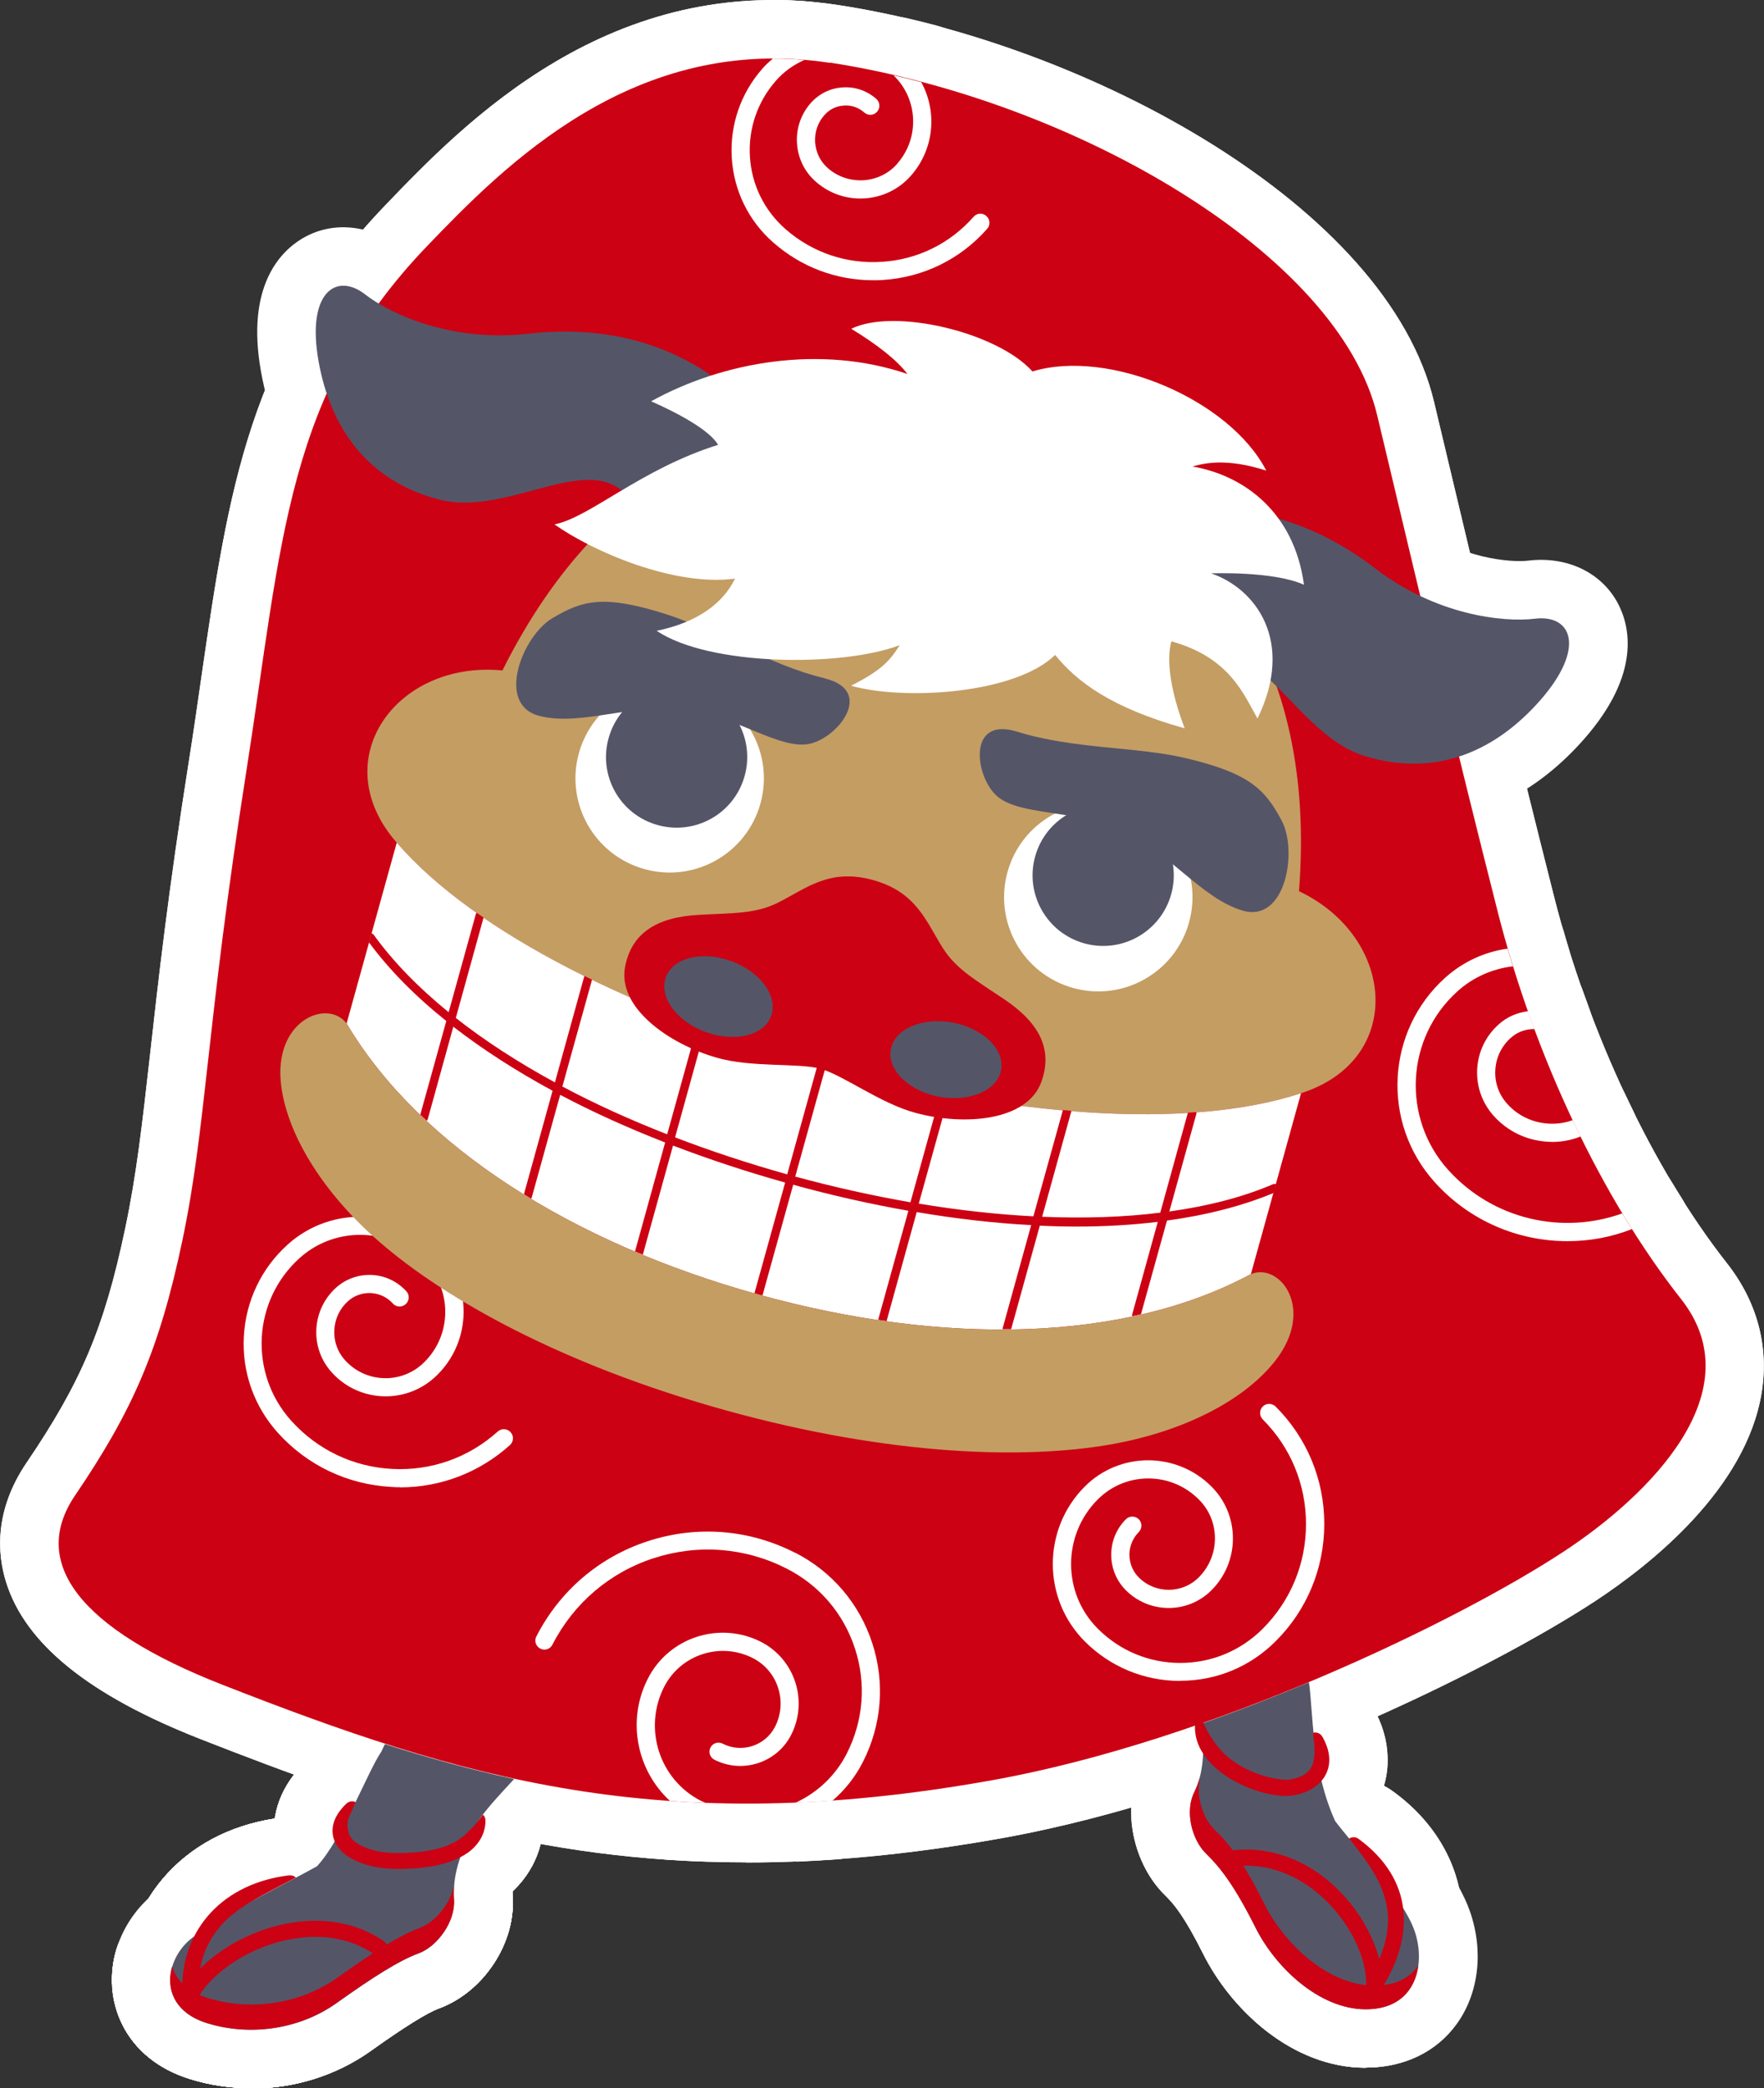 <?xml version="1.0" encoding="UTF-8"?>
<svg id="_レイヤー_2" data-name="レイヤー_2" xmlns="http://www.w3.org/2000/svg" viewBox="0 0 120.67 142.84">
  <rect x="0" y="0" width="120.67" height="142.84" fill="#333333" stroke="none"/>
  <defs>
    <style>
      .cls-1 {
        fill: #cc0113;
      }

      .cls-2 {
        fill: #555568;
      }

      .cls-3 {
        fill: #c49d63;
      }

      .cls-4 {
        fill: #fff;
      }
    </style>
  </defs>
  <g id="object">
    <g>
      <g>
        <g>
          <path class="cls-4" d="M93.42,141.44h-.06c-4.97-.03-9.14-3.95-11.07-7.82-1.25-2.5-1.97-3.37-2.56-3.95-2.32-2.23-3.01-6.16-1.57-8.97.1-.24.24-1.09.08-2.26-.26-1.89.84-3.7,2.64-4.33,2.32-.81,4.71-1.74,7.12-2.74,1.13-.48,2.42-.4,3.5.2,1.07.6,1.81,1.66,2,2.87.09.59.14,1.24.2,1.99.13,1.73.3,4.05,1.12,6.07.31.38.67.82,1.06,1.29,1.8,2.15,3.85,4.6,4.67,6.94.95,2.71.62,5.59-.88,7.69-1.39,1.94-3.6,3.01-6.23,3.01ZM85.43,124.06c1.46,1.44,2.63,3.2,4.03,6,.79,1.6,2.34,3.02,3.53,3.33,0,0,0,0,0,0-.34-.97-2.23-3.23-3.25-4.44-.62-.74-1.19-1.42-1.6-1.97-.17-.23-.32-.48-.44-.75-.76-1.68-1.21-3.38-1.49-4.94-.14,1.03-.4,1.97-.77,2.79ZM85.28,124.36s0,0,0,0c0,0,0,0,0,0ZM85.28,123.91s0,0,0,0c0,0,0,0,0,0ZM81.73,122.53h0,0Z"/>
          <path class="cls-4" d="M17.2,142.84c-1.4,0-2.81-.2-4.17-.62-2.86-.87-4.78-2.89-5.27-5.53-.49-2.68.66-5.54,2.93-7.29,1.87-1.44,4.73-2.95,7.02-4.15.5-.26.96-.5,1.37-.72.67-.96,1.54-2.77,2.09-3.92.53-1.09.95-1.99,1.39-2.7l.15-.32c.85-1.82,2.93-2.73,4.84-2.11,2.99.96,5.76,1.71,8.47,2.29,1.4.3,2.54,1.34,2.97,2.71.43,1.37.09,2.87-.88,3.92l-.19.2c-.8.86-1.63,1.75-1.95,2.29-.99,1.67-.93,2.5-.92,2.77.21,3.2-2,6.58-5.03,7.7-.82.3-2.39,1.28-4.66,2.9-2.38,1.7-5.26,2.58-8.17,2.58ZM16.9,134.83c1.37.06,2.74-.32,3.82-1.08,2.91-2.08,4.77-3.2,6.31-3.8,0-.01.02-.02.02-.03-.08-1.91.36-3.83,1.34-5.82,0,0-.02,0-.02,0-1.05,2.19-2.24,4.67-3.77,6.3-.28.3-.6.55-.96.75-.59.33-1.36.74-2.22,1.19-1.39.73-3.16,1.66-4.53,2.5ZM26.07,119.84h0,0Z"/>
        </g>
        <g>
          <g>
            <path class="cls-4" d="M51.03,127.39c-14.33,0-25.28-3.71-37.28-8.42-7.66-3-12.03-6.53-13.34-10.77-.59-1.9-.82-4.86,1.41-8.15,3.74-5.51,5.32-9.25,6.74-16,.78-3.69,1.17-7.16,1.71-11.96.55-4.95,1.24-11.1,2.65-20.02.33-2.07.61-4.04.88-5.92,1.82-12.52,3.25-22.41,12.53-32.08C31.72,8.45,41.78-2.04,57.37.35h0c17.1,2.63,37.54,13.76,40.73,27.15l1.04,4.37c3.14,13.18,4.57,19.2,7.17,29.47,2.35,9.28,6.77,18.64,11.81,25.05,2.08,2.64,2.9,5.7,2.39,8.87-1.07,6.59-7.58,11.75-11.36,14.24-7.24,4.76-24.66,13.37-40.58,16.23-6.46,1.16-12.24,1.67-17.55,1.67ZM53,8.01c-9.79,0-16.66,7.16-20.92,11.61-7.5,7.82-8.65,15.72-10.38,27.69-.28,1.91-.57,3.91-.9,6.01-1.38,8.74-2.05,14.8-2.6,19.66-.54,4.83-.97,8.65-1.83,12.72-1.63,7.74-3.63,12.49-7.95,18.84-.54.79-.43,1.12-.38,1.28.14.44,1.19,2.78,8.62,5.69,15.77,6.18,28.62,10.25,50.51,6.32,13.96-2.51,30.39-10.31,37.6-15.04,4.37-2.87,7.45-6.34,7.86-8.83.1-.64.11-1.51-.78-2.63-5.79-7.35-10.63-17.57-13.29-28.03-2.62-10.33-4.05-16.36-7.2-29.58l-1.04-4.37c-2.09-8.76-18.05-18.62-34.16-21.1h0c-1.08-.17-2.13-.24-3.15-.24Z"/>
            <path class="cls-4" d="M51.03,127.39c-14.33,0-25.28-3.71-37.28-8.42-7.66-3-12.03-6.53-13.34-10.77-.59-1.9-.82-4.86,1.41-8.15,3.74-5.51,5.32-9.25,6.74-16,.78-3.69,1.17-7.16,1.71-11.96.55-4.95,1.24-11.1,2.65-20.02.33-2.07.61-4.04.88-5.92,1.82-12.52,3.25-22.41,12.53-32.08C31.72,8.45,41.78-2.04,57.37.35h0c17.1,2.63,37.54,13.76,40.73,27.15l1.04,4.37c3.14,13.18,4.57,19.2,7.17,29.47,2.35,9.28,6.77,18.64,11.81,25.05,2.08,2.64,2.9,5.7,2.39,8.87-1.07,6.59-7.58,11.75-11.36,14.24-7.24,4.76-24.66,13.37-40.58,16.23-6.46,1.16-12.24,1.67-17.55,1.67ZM53,8.01c-9.79,0-16.66,7.16-20.92,11.61-7.5,7.82-8.65,15.72-10.38,27.69-.28,1.91-.57,3.91-.9,6.01-1.38,8.74-2.05,14.8-2.6,19.66-.54,4.83-.97,8.65-1.83,12.72-1.63,7.74-3.63,12.49-7.95,18.84-.54.79-.43,1.12-.38,1.28.14.44,1.19,2.78,8.62,5.69,15.77,6.18,28.62,10.25,50.51,6.32,13.96-2.51,30.39-10.31,37.6-15.04,4.37-2.87,7.45-6.34,7.86-8.83.1-.64.11-1.51-.78-2.63-5.79-7.35-10.63-17.57-13.29-28.03-2.62-10.33-4.05-16.36-7.2-29.58l-1.04-4.37c-2.09-8.76-18.05-18.62-34.16-21.1h0c-1.08-.17-2.13-.24-3.15-.24Z"/>
          </g>
          <g>
            <g>
              <path class="cls-4" d="M93.42,141.44h-.06c-4.97-.03-9.14-3.95-11.07-7.82-1.25-2.5-1.97-3.37-2.56-3.95-2.07-1.99-3.21-5.87-1.57-8.98.03-.09.07-.19.09-.27.59-2.11,2.76-3.36,4.88-2.8,2.08.55,3.35,2.65,2.88,4.74,0,.01,0,.03,0,.04,1.46,1.44,2.64,3.2,4.04,6.01.89,1.79,2.74,3.38,3.95,3.39,1.1-1.25,2.88-1.7,4.46-1.08,1.72.67,2.75,2.43,2.51,4.26-.52,3.86-3.55,6.45-7.56,6.45Z"/>
              <path class="cls-4" d="M93.42,141.44h-.06c-4.97-.03-9.14-3.95-11.07-7.82-1.25-2.5-1.97-3.37-2.56-3.95-2.07-1.99-3.21-5.87-1.57-8.98.03-.09.07-.19.09-.27.59-2.11,2.76-3.36,4.88-2.8,2.08.55,3.35,2.65,2.88,4.74,0,.01,0,.03,0,.04,1.46,1.44,2.64,3.2,4.04,6.01.89,1.79,2.74,3.38,3.95,3.39,1.1-1.25,2.88-1.7,4.46-1.08,1.72.67,2.75,2.43,2.51,4.26-.52,3.86-3.55,6.45-7.56,6.45Z"/>
            </g>
            <g>
              <path class="cls-4" d="M93.99,140.37c-.45,0-.91-.07-1.35-.21-.38-.12-.76-.29-1.11-.52-1.34-.85-2.14-2.39-2.08-4,0-.19-.13-.77-.53-1.47-.47-.81-1.13-1.52-1.84-1.97s-1.41-.64-2.13-.57c-2.46.24-4.71-1.59-4.96-4.08-.23-2.53,1.61-4.75,4.1-4.98,1.75-.17,3.48.04,5.13.62.18-.21.39-.41.62-.59,1.6-1.23,3.85-1.25,5.47-.05,2.7,1.96,4.37,4.7,4.68,7.7.27,2.62-.47,5.39-2.15,8.02-.85,1.33-2.32,2.1-3.84,2.1ZM84.21,123.67s-.03,0-.04,0c.01,0,.03,0,.04,0Z"/>
              <path class="cls-4" d="M93.99,140.37c-.45,0-.91-.07-1.35-.21-.38-.12-.76-.29-1.11-.52-1.34-.85-2.14-2.39-2.08-4,0-.19-.13-.77-.53-1.47-.47-.81-1.13-1.52-1.84-1.97s-1.41-.64-2.13-.57c-2.46.24-4.71-1.59-4.96-4.08-.23-2.53,1.61-4.75,4.1-4.98,1.75-.17,3.48.04,5.13.62.18-.21.39-.41.62-.59,1.6-1.23,3.85-1.25,5.47-.05,2.7,1.96,4.37,4.7,4.68,7.7.27,2.62-.47,5.39-2.15,8.02-.85,1.33-2.32,2.1-3.84,2.1ZM84.21,123.67s-.03,0-.04,0c.01,0,.03,0,.04,0Z"/>
            </g>
            <g>
              <path class="cls-4" d="M87.91,126.85c-.26,0-.52-.01-.79-.04-1.82-.2-3.68-.86-5.27-1.87-1.21-.78-2.18-1.7-2.88-2.76-.98-1.47-1.4-3.23-1.17-4.93.23-1.72,1.38-3.14,3.02-3.7,1.03-.36,2.17-.28,3.14.22.97.5,1.7,1.38,2.01,2.43.03.1.1.28.27.53.48-.95,1.34-1.71,2.43-2.03,2.03-.61,4.19.25,5.24,2.08.63,1.08.97,2.21,1.01,3.35.06,1.26-.28,2.51-.97,3.59-.76,1.18-1.9,2.09-3.29,2.62-.88.33-1.81.5-2.75.5ZM85.65,117.77h0s0,0,0,0ZM88.05,117.75h0,0Z"/>
              <path class="cls-4" d="M87.91,126.85c-.26,0-.52-.01-.79-.04-1.82-.2-3.68-.86-5.27-1.87-1.21-.78-2.18-1.7-2.88-2.76-.98-1.47-1.4-3.23-1.17-4.93.23-1.72,1.38-3.14,3.02-3.7,1.03-.36,2.17-.28,3.14.22.97.5,1.7,1.38,2.01,2.43.03.1.1.28.27.53.48-.95,1.34-1.71,2.43-2.03,2.03-.61,4.19.25,5.24,2.08.63,1.08.97,2.21,1.01,3.35.06,1.26-.28,2.51-.97,3.59-.76,1.18-1.9,2.09-3.29,2.62-.88.33-1.81.5-2.75.5ZM85.65,117.77h0s0,0,0,0ZM88.05,117.75h0,0Z"/>
            </g>
          </g>
          <path class="cls-4" d="M80.73,118.98c-3.53,0-6.85-1.37-9.34-3.87-4.48-4.48-4.48-11.77,0-16.26,2.92-2.92,7.18-3.68,10.8-2.28.02-1.16.47-2.31,1.35-3.19,1.8-1.8,4.73-1.8,6.53,0,2.9,2.9,4.5,6.76,4.5,10.86s-1.6,7.96-4.5,10.86c-2.5,2.5-5.81,3.87-9.34,3.87Z"/>
          <path class="cls-4" d="M27.38,105.73c-.27,0-.54,0-.81-.02-4.06-.21-7.8-2-10.53-5.02-2.34-2.6-3.54-5.96-3.35-9.46.18-3.5,1.72-6.72,4.32-9.06,2.26-2.04,5.19-3.08,8.24-2.92,3.05.16,5.85,1.49,7.89,3.76,2.72,3.03,3.27,7.27,1.74,10.77,1.18.1,2.25.64,3.04,1.52,1.7,1.89,1.54,4.82-.35,6.52-2.81,2.53-6.42,3.92-10.19,3.92Z"/>
          <g>
            <g>
              <g>
                <path class="cls-4" d="M17.2,142.84c-1.4,0-2.81-.2-4.17-.62-4.64-1.42-6.06-5.53-5.07-8.86.51-1.69,2.07-2.85,3.83-2.85h.03c1.58.01,2.98.95,3.62,2.35,1.81.54,3.84.22,5.32-.83,2.92-2.08,4.78-3.21,6.33-3.81.03-.04.06-.08.07-.11.41-2.04,2.33-3.39,4.39-3.14,2.07.25,3.59,2.08,3.51,4.17,0,.16-.01.39,0,.54.26,3.15-1.94,6.56-5.03,7.7-.82.3-2.39,1.28-4.66,2.9-2.38,1.7-5.26,2.58-8.17,2.58ZM27.29,128.14s0,0,0,0c0,0,0,0,0,0Z"/>
                <path class="cls-4" d="M17.2,142.84c-1.4,0-2.81-.2-4.17-.62-4.64-1.42-6.06-5.53-5.07-8.86.51-1.69,2.07-2.85,3.83-2.85h.03c1.58.01,2.98.95,3.62,2.35,1.81.54,3.84.22,5.32-.83,2.92-2.08,4.78-3.21,6.33-3.81.03-.04.06-.08.07-.11.41-2.04,2.33-3.39,4.39-3.14,2.07.25,3.59,2.08,3.51,4.17,0,.16-.01.39,0,.54.26,3.15-1.94,6.56-5.03,7.7-.82.3-2.39,1.28-4.66,2.9-2.38,1.7-5.26,2.58-8.17,2.58ZM27.29,128.14s0,0,0,0c0,0,0,0,0,0Z"/>
              </g>
              <g>
                <path class="cls-4" d="M13.04,141.02c-.3,0-.61-.03-.92-.09-2.04-.42-3.52-2.15-3.64-4.21-.18-3.05.76-5.97,2.65-8.2,1.86-2.2,4.5-3.63,7.64-4.12.18-.03.36-.05.53-.07,1.39-.16,2.74.3,3.73,1.26.58.57.96,1.29,1.12,2.06,1.58.32,3.05.95,4.38,1.87,2.06,1.43,2.58,4.27,1.15,6.33-.7,1-1.74,1.67-2.93,1.89-1.2.22-2.41-.05-3.41-.74-.65-.45-1.51-.6-2.56-.43-.87.14-1.81.5-2.59,1-.71.45-1.05.87-1.11.98-.67,1.3-1.92,2.21-3.36,2.43-.22.04-.45.06-.68.06ZM27.89,130.39s.01.01.02.02c0,0-.01-.01-.02-.02Z"/>
                <path class="cls-4" d="M13.04,141.02c-.3,0-.61-.03-.92-.09-2.04-.42-3.52-2.15-3.64-4.21-.18-3.05.76-5.97,2.65-8.2,1.86-2.2,4.5-3.63,7.64-4.12.18-.03.36-.05.53-.07,1.39-.16,2.74.3,3.73,1.26.58.57.96,1.29,1.12,2.06,1.58.32,3.05.95,4.38,1.87,2.06,1.43,2.58,4.27,1.15,6.33-.7,1-1.74,1.67-2.93,1.89-1.2.22-2.41-.05-3.41-.74-.65-.45-1.51-.6-2.56-.43-.87.14-1.81.5-2.59,1-.71.45-1.05.87-1.11.98-.67,1.3-1.92,2.21-3.36,2.43-.22.04-.45.06-.68.06ZM27.89,130.39s.01.01.02.02c0,0-.01-.01-.02-.02Z"/>
              </g>
              <g>
                <path class="cls-4" d="M27.28,131.84c-.11,0-.23,0-.35,0-1.62-.03-3.15-.37-4.43-1-.85-.42-1.58-.95-2.16-1.58-.82-.9-1.35-1.97-1.53-3.12-.32-2.04.44-4.05,2.13-5.66,1.35-1.29,3.4-1.62,5.1-.81,1.24.59,2.04,1.75,2.23,3.02.08,0,.16-.02.24-.03.43-.07.62-.15.62-.15,0,0,0,0,0,0,.09-.08.33-.3.64-.73.68-.93,1.72-1.52,2.87-1.63,1.14-.11,2.28.29,3.12,1.08.92.87,1.44,2.1,1.42,3.36-.02,2.17-1.09,4.16-2.94,5.44-1.15.81-2.57,1.35-4.32,1.63-.83.13-1.72.2-2.65.2ZM29.37,122.39s-.06.02-.08.04c.03-.01.06-.03.08-.04Z"/>
                <path class="cls-4" d="M27.28,131.84c-.11,0-.23,0-.35,0-1.62-.03-3.15-.37-4.43-1-.85-.42-1.58-.95-2.16-1.58-.82-.9-1.35-1.97-1.53-3.12-.32-2.04.44-4.05,2.13-5.66,1.35-1.29,3.4-1.62,5.1-.81,1.24.59,2.04,1.75,2.23,3.02.08,0,.16-.02.24-.03.43-.07.62-.15.62-.15,0,0,0,0,0,0,.09-.08.33-.3.64-.73.68-.93,1.72-1.52,2.87-1.63,1.14-.11,2.28.29,3.12,1.08.92.87,1.44,2.1,1.42,3.36-.02,2.17-1.09,4.16-2.94,5.44-1.15.81-2.57,1.35-4.32,1.63-.83.13-1.72.2-2.65.2ZM29.37,122.39s-.06.02-.08.04c.03-.01.06-.03.08-.04Z"/>
              </g>
            </g>
            <g>
              <g>
                <path class="cls-4" d="M17.2,142.84c-1.4,0-2.81-.2-4.17-.62-4.64-1.42-6.06-5.53-5.07-8.86.51-1.69,2.07-2.85,3.83-2.85h.03c1.58.01,2.98.95,3.62,2.35,1.81.54,3.84.22,5.32-.83,2.92-2.08,4.78-3.21,6.33-3.81.03-.04.06-.08.07-.11.41-2.04,2.33-3.39,4.39-3.14,2.07.25,3.59,2.08,3.51,4.17,0,.16-.01.39,0,.54.26,3.15-1.94,6.56-5.03,7.7-.82.3-2.39,1.28-4.66,2.9-2.38,1.7-5.26,2.58-8.17,2.58ZM27.29,128.14s0,0,0,0c0,0,0,0,0,0Z"/>
                <path class="cls-4" d="M17.2,142.84c-1.4,0-2.81-.2-4.17-.62-4.64-1.42-6.06-5.53-5.07-8.86.51-1.69,2.07-2.85,3.83-2.85h.03c1.58.01,2.98.95,3.62,2.35,1.81.54,3.84.22,5.32-.83,2.92-2.08,4.78-3.21,6.33-3.81.03-.04.06-.08.07-.11.41-2.04,2.33-3.39,4.39-3.14,2.07.25,3.59,2.08,3.51,4.17,0,.16-.01.39,0,.54.26,3.15-1.94,6.56-5.03,7.7-.82.3-2.39,1.28-4.66,2.9-2.38,1.7-5.26,2.58-8.17,2.58ZM27.29,128.14s0,0,0,0c0,0,0,0,0,0Z"/>
              </g>
              <g>
                <path class="cls-4" d="M13.04,141.02c-.3,0-.61-.03-.92-.09-2.04-.42-3.52-2.15-3.64-4.21-.18-3.05.76-5.97,2.65-8.2,1.86-2.2,4.5-3.63,7.64-4.12.18-.03.36-.05.53-.07,1.39-.16,2.74.3,3.73,1.26.58.57.96,1.29,1.12,2.06,1.58.32,3.05.95,4.38,1.87,2.06,1.43,2.58,4.27,1.15,6.33-.7,1-1.74,1.67-2.93,1.89-1.2.22-2.41-.05-3.41-.74-.65-.45-1.51-.6-2.56-.43-.87.14-1.81.5-2.59,1-.71.45-1.05.87-1.11.98-.67,1.3-1.92,2.21-3.36,2.43-.22.04-.45.06-.68.06ZM27.89,130.39s.01.01.02.02c0,0-.01-.01-.02-.02Z"/>
                <path class="cls-4" d="M13.04,141.02c-.3,0-.61-.03-.92-.09-2.04-.42-3.52-2.15-3.64-4.21-.18-3.05.76-5.97,2.65-8.2,1.86-2.2,4.5-3.63,7.64-4.12.18-.03.36-.05.53-.07,1.39-.16,2.74.3,3.73,1.26.58.57.96,1.29,1.12,2.06,1.58.32,3.05.95,4.38,1.87,2.06,1.43,2.58,4.27,1.15,6.33-.7,1-1.74,1.67-2.93,1.89-1.2.22-2.41-.05-3.41-.74-.65-.45-1.51-.6-2.56-.43-.87.14-1.81.5-2.59,1-.71.45-1.05.87-1.11.98-.67,1.3-1.92,2.21-3.36,2.43-.22.04-.45.06-.68.06ZM27.89,130.39s.01.01.02.02c0,0-.01-.01-.02-.02Z"/>
              </g>
              <g>
                <path class="cls-4" d="M27.28,131.84c-.11,0-.23,0-.35,0-1.62-.03-3.15-.37-4.43-1-.85-.42-1.58-.95-2.16-1.58-.82-.9-1.35-1.97-1.53-3.12-.32-2.04.44-4.05,2.13-5.66,1.35-1.29,3.4-1.62,5.1-.81,1.24.59,2.04,1.75,2.23,3.02.08,0,.16-.02.24-.03.43-.07.62-.15.62-.15,0,0,0,0,0,0,.09-.08.33-.3.64-.73.68-.93,1.72-1.52,2.87-1.63,1.14-.11,2.28.29,3.12,1.08.92.87,1.44,2.1,1.42,3.36-.02,2.17-1.09,4.16-2.94,5.44-1.15.81-2.57,1.35-4.32,1.63-.83.13-1.72.2-2.65.2ZM29.37,122.39s-.06.02-.08.04c.03-.01.06-.03.08-.04Z"/>
                <path class="cls-4" d="M27.28,131.84c-.11,0-.23,0-.35,0-1.62-.03-3.15-.37-4.43-1-.85-.42-1.58-.95-2.16-1.58-.82-.9-1.35-1.97-1.53-3.12-.32-2.04.44-4.05,2.13-5.66,1.35-1.29,3.4-1.62,5.1-.81,1.24.59,2.04,1.75,2.23,3.02.08,0,.16-.02.24-.03.43-.07.62-.15.62-.15,0,0,0,0,0,0,.09-.08.33-.3.64-.73.68-.93,1.72-1.52,2.87-1.63,1.14-.11,2.28.29,3.12,1.08.92.87,1.44,2.1,1.42,3.36-.02,2.17-1.09,4.16-2.94,5.44-1.15.81-2.57,1.35-4.32,1.63-.83.13-1.72.2-2.65.2ZM29.37,122.39s-.06.02-.08.04c.03-.01.06-.03.08-.04Z"/>
              </g>
            </g>
            <g>
              <g>
                <path class="cls-4" d="M17.2,142.84c-1.4,0-2.81-.2-4.17-.62-4.64-1.42-6.06-5.53-5.07-8.86.51-1.69,2.07-2.85,3.83-2.85h.03c1.58.01,2.98.95,3.62,2.35,1.81.54,3.84.22,5.32-.83,2.92-2.08,4.78-3.21,6.33-3.81.03-.04.06-.08.07-.11.41-2.04,2.33-3.39,4.39-3.14,2.07.25,3.59,2.08,3.51,4.17,0,.16-.01.39,0,.54.26,3.15-1.94,6.56-5.03,7.7-.82.3-2.39,1.28-4.66,2.9-2.38,1.7-5.26,2.58-8.17,2.58ZM27.29,128.14s0,0,0,0c0,0,0,0,0,0Z"/>
                <path class="cls-4" d="M17.2,142.84c-1.4,0-2.81-.2-4.17-.62-4.64-1.42-6.06-5.53-5.07-8.86.51-1.69,2.07-2.85,3.83-2.85h.03c1.58.01,2.98.95,3.62,2.35,1.81.54,3.84.22,5.32-.83,2.92-2.08,4.78-3.21,6.33-3.81.03-.04.06-.08.07-.11.41-2.04,2.33-3.39,4.39-3.14,2.07.25,3.59,2.08,3.51,4.17,0,.16-.01.39,0,.54.26,3.15-1.94,6.56-5.03,7.7-.82.3-2.39,1.28-4.66,2.9-2.38,1.7-5.26,2.58-8.17,2.58ZM27.29,128.14s0,0,0,0c0,0,0,0,0,0Z"/>
              </g>
              <g>
                <path class="cls-4" d="M13.04,141.02c-.3,0-.61-.03-.92-.09-2.04-.42-3.52-2.15-3.64-4.21-.18-3.05.76-5.97,2.65-8.2,1.86-2.2,4.5-3.63,7.64-4.12.18-.03.36-.05.53-.07,1.39-.16,2.74.3,3.73,1.26.58.57.96,1.29,1.12,2.06,1.58.32,3.05.95,4.38,1.87,2.06,1.43,2.58,4.27,1.15,6.33-.7,1-1.74,1.67-2.93,1.89-1.2.22-2.41-.05-3.41-.74-.65-.45-1.51-.6-2.56-.43-.87.14-1.81.5-2.59,1-.71.45-1.05.87-1.11.98-.67,1.3-1.92,2.21-3.36,2.43-.22.04-.45.06-.68.06ZM27.89,130.39s.01.01.02.02c0,0-.01-.01-.02-.02Z"/>
                <path class="cls-4" d="M13.04,141.02c-.3,0-.61-.03-.92-.09-2.04-.42-3.52-2.15-3.64-4.21-.18-3.05.76-5.97,2.65-8.2,1.86-2.2,4.5-3.63,7.64-4.12.18-.03.36-.05.53-.07,1.39-.16,2.74.3,3.73,1.26.58.57.96,1.29,1.12,2.06,1.58.32,3.05.95,4.38,1.87,2.06,1.43,2.58,4.27,1.15,6.33-.7,1-1.74,1.67-2.93,1.89-1.2.22-2.41-.05-3.41-.74-.65-.45-1.51-.6-2.56-.43-.87.14-1.81.5-2.59,1-.71.45-1.05.87-1.11.98-.67,1.3-1.92,2.21-3.36,2.43-.22.04-.45.06-.68.06ZM27.89,130.39s.01.01.02.02c0,0-.01-.01-.02-.02Z"/>
              </g>
              <g>
                <path class="cls-4" d="M27.28,131.84c-.11,0-.23,0-.35,0-1.62-.03-3.15-.37-4.43-1-.85-.42-1.58-.95-2.16-1.58-.82-.9-1.35-1.97-1.53-3.12-.32-2.04.44-4.05,2.13-5.66,1.35-1.29,3.4-1.62,5.1-.81,1.24.59,2.04,1.75,2.23,3.02.08,0,.16-.02.24-.03.43-.07.62-.15.62-.15,0,0,0,0,0,0,.09-.08.33-.3.64-.73.68-.93,1.72-1.52,2.87-1.63,1.14-.11,2.28.29,3.12,1.08.92.87,1.44,2.1,1.42,3.36-.02,2.17-1.09,4.16-2.94,5.44-1.15.81-2.57,1.35-4.32,1.63-.83.13-1.72.2-2.65.2ZM29.37,122.39s-.06.02-.08.04c.03-.01.06-.03.08-.04Z"/>
                <path class="cls-4" d="M27.28,131.84c-.11,0-.23,0-.35,0-1.62-.03-3.15-.37-4.43-1-.85-.42-1.58-.95-2.16-1.58-.82-.9-1.35-1.97-1.53-3.12-.32-2.04.44-4.05,2.13-5.66,1.35-1.29,3.4-1.62,5.1-.81,1.24.59,2.04,1.75,2.23,3.02.08,0,.16-.02.24-.03.43-.07.62-.15.62-.15,0,0,0,0,0,0,.09-.08.33-.3.64-.73.68-.93,1.72-1.52,2.87-1.63,1.14-.11,2.28.29,3.12,1.08.92.87,1.44,2.1,1.42,3.36-.02,2.17-1.09,4.16-2.94,5.44-1.15.81-2.57,1.35-4.32,1.63-.83.13-1.72.2-2.65.2ZM29.37,122.39s-.06.02-.08.04c.03-.01.06-.03.08-.04Z"/>
              </g>
            </g>
          </g>
          <g>
            <path class="cls-4" d="M58.84,17.57c-2.09,0-4.09-.75-5.67-2.15-1.57-1.38-2.5-3.28-2.64-5.37-.13-2.08.55-4.09,1.93-5.66,1.26-1.44,3.01-2.3,4.93-2.42.42-.03.85-.02,1.26.03.93-.73,2.17-1.04,3.38-.76.67.16,1.35.32,2.02.5,1.06.28,1.97.99,2.49,1.95,1.93,3.53,1.44,7.93-1.21,10.95-1.52,1.73-3.62,2.76-5.92,2.91-.19.01-.38.02-.57.02Z"/>
            <path class="cls-4" d="M59.73,23.17c-3.48,0-6.85-1.27-9.47-3.58-2.49-2.19-3.98-5.22-4.19-8.53-.21-3.31.88-6.5,3.07-9,.33-.38.7-.74,1.14-1.11.72-.61,1.63-.94,2.57-.95.82,0,1.66.03,2.52.11,1.82.16,3.31,1.53,3.61,3.33.3,1.81-.67,3.58-2.34,4.32-.22.1-.41.23-.56.41-.57.65-.84,1.44-.78,2.3.05.86.43,1.61,1.07,2.18,1.03.91,2.34,1.36,3.71,1.27,1.37-.09,2.62-.7,3.53-1.73,0,0,0,0,0,0,.81-.93,1.94-1.48,3.17-1.56,1.24-.07,2.42.33,3.35,1.14,1.91,1.67,2.1,4.59.42,6.51-2.54,2.89-6.04,4.61-9.88,4.86-.31.02-.62.03-.94.03Z"/>
          </g>
          <g>
            <path class="cls-4" d="M107.24,88.89c-4.6,0-8.99-1.95-12.06-5.36-5.13-5.7-4.67-14.5,1.03-19.64,1.79-1.61,3.99-2.64,6.38-2.97,1.96-.27,3.84.94,4.4,2.85l.06.22c.09.31.18.62.27.92.35,1.14.18,2.37-.48,3.37-.65,1-1.72,1.65-2.9,1.78-.41.05-1.01.2-1.55.69-1.91,1.72-2.06,4.67-.34,6.58,1.91,2.12,4.88,2.86,7.57,1.89,1.8-.65,3.8.07,4.79,1.71.2.34.41.67.62,1,.64,1.01.79,2.26.41,3.39-.38,1.13-1.24,2.04-2.36,2.47-1.87.72-3.83,1.09-5.83,1.09Z"/>
            <path class="cls-4" d="M106.2,82.11c-.18,0-.36,0-.55-.02-2.47-.13-4.77-1.23-6.45-3.09-1.51-1.67-2.27-3.83-2.15-6.08.12-2.25,1.1-4.31,2.78-5.82,1.18-1.06,2.64-1.72,4.23-1.91,1.87-.21,3.62.88,4.24,2.64.14.39.28.77.42,1.16.46,1.23.28,2.6-.47,3.68,1.25.22,2.38,1.02,2.95,2.23.17.36.34.71.51,1.06.5,1,.55,2.17.14,3.21-.41,1.04-1.23,1.87-2.27,2.28-1.09.43-2.23.64-3.38.64Z"/>
          </g>
          <g>
            <path class="cls-4" d="M54.41,127.32c-1.84,0-3.45-1.26-3.89-3.07-.45-1.86.49-3.77,2.22-4.57.49-.23,1.17-.67,1.61-1.53.66-1.29.77-2.75.33-4.12-.45-1.37-1.4-2.49-2.69-3.15-1.88-.96-4.03-1.13-6.04-.48-2.01.65-3.65,2.05-4.61,3.93-1.16,2.27-3.95,3.17-6.21,2.02-1.1-.56-1.92-1.52-2.3-2.69-.38-1.18-.28-2.43.29-3.53,2.08-4.07,5.62-7.1,9.98-8.51,4.36-1.41,9.01-1.05,13.09,1.04,3.48,1.78,6.07,4.81,7.28,8.53,1.21,3.72.89,7.69-.88,11.18-.76,1.49-1.78,2.79-3.04,3.87-.65.56-1.46.89-2.32.95-.89.06-1.78.11-2.64.15-.06,0-.11,0-.17,0ZM40.25,113.75h0s0,0,0,0Z"/>
            <path class="cls-4" d="M48.28,127.33s-.1,0-.15,0c-.87-.03-1.72-.08-2.57-.13-.91-.06-1.76-.43-2.43-1.05-3.63-3.34-4.61-8.74-2.37-13.14,1.18-2.32,3.2-4.04,5.68-4.84,2.48-.8,5.12-.6,7.44.59,4.29,2.19,5.99,7.45,3.81,11.74-.96,1.88-2.59,3.27-4.61,3.93-.35.11-.7.2-1.05.26-.57,1.57-2.07,2.64-3.76,2.64Z"/>
          </g>
          <g>
            <path class="cls-4" d="M78.29,80.22c-6.78,0-14.73-1.18-23.12-3.51-14.06-3.9-25.37-9.89-31.04-16.44-3.19-3.64-3.88-8.17-1.86-12.12,1.82-3.56,5.47-5.85,9.7-6.27,8.13-14.43,21.24-19.94,37.16-15.53,15.92,4.41,24.32,15.88,23.87,32.44,3.41,2.53,5.36,6.38,5.09,10.36-.3,4.43-3.23,7.96-7.85,9.44-3.31,1.09-7.36,1.63-11.94,1.63ZM33.34,49.81c-2.03,0-3.43.95-3.96,1.98-.5.98-.25,2.06.76,3.21,0,0,.01.02.02.02,4.59,5.31,14.73,10.54,27.13,13.97,12.4,3.44,23.78,4.18,30.46,1.98,1.49-.48,2.26-1.27,2.33-2.37.09-1.27-.79-3.02-2.95-4.04-1.5-.71-2.4-2.27-2.27-3.92,1.1-14.05-4.92-22.99-17.9-26.59-12.97-3.59-22.74.98-29.03,13.58-.74,1.48-2.31,2.36-3.96,2.2-.22-.02-.44-.03-.65-.03Z"/>
            <path class="cls-4" d="M68.42,94.93c-5.55,0-11.52-.84-17.61-2.53h0c-14.06-3.89-25.19-11.32-30.54-20.36-.55-.94-.7-2.06-.41-3.11l3.43-12.37c.39-1.42,1.54-2.51,2.98-2.83,1.44-.32,2.94.17,3.9,1.29,4.59,5.31,14.73,10.54,27.13,13.97,12.4,3.44,23.78,4.18,30.46,1.98,1.4-.46,2.94-.11,4.01.91,1.07,1.02,1.49,2.54,1.09,3.96l-3.43,12.37c-.29,1.05-1,1.93-1.95,2.45-5.24,2.83-11.8,4.26-19.06,4.26ZM28.05,69.35c4.64,6.67,13.6,12.21,24.91,15.34h0c11.31,3.13,21.84,2.99,29.25-.34l1.22-4.39c-7.75.8-17.64-.32-28.25-3.26-10.61-2.94-19.66-7.08-25.9-11.75l-1.22,4.39Z"/>
            <g>
              <path class="cls-4" d="M68.58,94.94c-1.09,0-2.13-.45-2.89-1.23-.67-.7-1.06-1.62-1.11-2.58l-.09.31c-.53,1.93-2.41,3.17-4.4,2.89l-.6-.09c-1.1-.16-2.08-.77-2.71-1.69-.53-.76-.77-1.68-.69-2.59.02-.21.05-.42.1-.62.01-.05.02-.1.04-.15l.91-3.3s-.04-.01-.07-.02l-1.06,3.81c-.59,2.13-2.79,3.38-4.92,2.79l-.52-.14c-2.12-.6-3.41-2.81-2.82-4.93l1.06-3.81s-.04-.01-.06-.02l-.92,3.3s-.03.09-.04.14c-.12.37-.29.72-.51,1.05-.42.62-1,1.12-1.69,1.42-1,.45-2.15.46-3.16.04l-.56-.23c-1.85-.78-2.83-2.82-2.29-4.75l.09-.34c-.04.06-.08.11-.12.17-.54.73-1.31,1.26-2.19,1.49-1.04.28-2.16.12-3.09-.44l-.54-.33c-1.51-.94-2.22-2.76-1.75-4.47l.45-1.61c-.08.11-.17.21-.25.31-.72.8-1.73,1.28-2.81,1.33-1.08.04-2.13-.33-2.91-1.06l-.48-.45c-1.06-1.02-1.48-2.54-1.08-3.95l1.1-3.96c-1.54-1.42-2.87-2.89-3.97-4.38-.73-.99-.96-2.26-.63-3.44l.17-.62c.59-2.12,2.79-3.37,4.91-2.79.88.24,1.67.76,2.23,1.47.15-.55.41-1.05.76-1.5,1.32-1.67,3.71-2.02,5.45-.8l.43.3c1.42.96,2.06,2.72,1.6,4.37l-.15.52c1.14-1.52,3.23-2.05,4.98-1.18l.48.24c1.67.81,2.55,2.66,2.16,4.45.41-.61.97-1.1,1.65-1.41.97-.45,2.08-.49,3.07-.12l.51.19c1.96.72,3.04,2.82,2.48,4.82l-1.09,3.93s.04.01.07.02l1-3.61c.28-1.02.96-1.89,1.89-2.42.92-.52,2.02-.66,3.04-.37l.53.15c1.03.28,1.9.96,2.42,1.88.53.92.66,2.02.38,3.05l-1,3.61s.04,0,.07.01l1.09-3.93c.56-2.01,2.57-3.25,4.62-2.86l.53.1c1.86.35,3.17,1.93,3.26,3.74.59-1.74,2.3-2.87,4.14-2.7l.54.04c1.94.16,3.45,1.68,3.65,3.56l.14-.52c.46-1.64,1.9-2.82,3.6-2.92l.54-.04c2.07-.16,3.93,1.32,4.25,3.38.09.6.06,1.2-.1,1.78.84-.31,1.77-.36,2.64-.12,1.03.28,1.9.96,2.42,1.88.53.92.66,2.02.38,3.04l-.17.62c-.33,1.18-1.18,2.15-2.31,2.62-1.72.72-3.61,1.29-5.66,1.71l-1.1,3.96c-.39,1.42-1.53,2.5-2.96,2.83-.16.04-.33.07-.5.11l-.17.04c-1.06.23-2.18,0-3.08-.6-.9-.61-1.51-1.56-1.7-2.64-.02-.1-.03-.19-.04-.29l-.43,1.57c-.47,1.71-2.03,2.91-3.8,2.93h-.63ZM81.31,90.96v.03s0-.02,0-.03ZM60.08,90.26h0,0Z"/>
              <path class="cls-4" d="M68.58,94.94c-1.09,0-2.13-.45-2.89-1.23-.67-.7-1.06-1.62-1.11-2.58l-.09.31c-.53,1.93-2.41,3.17-4.4,2.89l-.6-.09c-1.1-.16-2.08-.77-2.71-1.69-.53-.76-.77-1.68-.69-2.59.02-.21.05-.42.1-.62.01-.05.02-.1.04-.15l.91-3.3s-.04-.01-.07-.02l-1.06,3.81c-.59,2.13-2.79,3.38-4.92,2.79l-.52-.14c-2.12-.6-3.41-2.81-2.82-4.93l1.06-3.81s-.04-.01-.06-.02l-.92,3.3s-.03.09-.04.14c-.12.37-.29.72-.51,1.05-.42.62-1,1.12-1.69,1.42-1,.45-2.15.46-3.16.04l-.56-.23c-1.85-.78-2.83-2.82-2.29-4.75l.09-.34c-.04.06-.08.11-.12.17-.54.73-1.31,1.26-2.19,1.49-1.04.28-2.16.12-3.09-.44l-.54-.33c-1.51-.94-2.22-2.76-1.75-4.47l.45-1.61c-.08.11-.17.21-.25.31-.72.8-1.73,1.28-2.81,1.33-1.08.04-2.13-.33-2.91-1.06l-.48-.45c-1.06-1.02-1.48-2.54-1.08-3.95l1.1-3.96c-1.54-1.42-2.87-2.89-3.97-4.38-.73-.99-.96-2.26-.63-3.44l.17-.62c.59-2.12,2.79-3.37,4.91-2.79.88.24,1.67.76,2.23,1.47.15-.55.41-1.05.76-1.5,1.32-1.67,3.71-2.02,5.45-.8l.43.3c1.42.96,2.06,2.72,1.6,4.37l-.15.52c1.14-1.52,3.23-2.05,4.98-1.18l.48.24c1.67.81,2.55,2.66,2.16,4.45.41-.61.97-1.1,1.65-1.41.97-.45,2.08-.49,3.07-.12l.51.19c1.96.72,3.04,2.82,2.48,4.82l-1.09,3.93s.04.01.07.02l1-3.61c.28-1.02.96-1.89,1.89-2.42.92-.52,2.02-.66,3.04-.37l.53.15c1.03.28,1.9.96,2.42,1.88.53.92.66,2.02.38,3.05l-1,3.61s.04,0,.07.01l1.09-3.93c.56-2.01,2.57-3.25,4.62-2.86l.53.1c1.86.35,3.17,1.93,3.26,3.74.59-1.74,2.3-2.87,4.14-2.7l.54.04c1.94.16,3.45,1.68,3.65,3.56l.14-.52c.46-1.64,1.9-2.82,3.6-2.92l.54-.04c2.07-.16,3.93,1.32,4.25,3.38.09.6.06,1.2-.1,1.78.84-.31,1.77-.36,2.64-.12,1.03.28,1.9.96,2.42,1.88.53.92.66,2.02.38,3.04l-.17.62c-.33,1.18-1.18,2.15-2.31,2.62-1.72.72-3.61,1.29-5.66,1.71l-1.1,3.96c-.39,1.42-1.53,2.5-2.96,2.83-.16.04-.33.07-.5.11l-.17.04c-1.06.23-2.18,0-3.08-.6-.9-.61-1.51-1.56-1.7-2.64-.02-.1-.03-.19-.04-.29l-.43,1.57c-.47,1.71-2.03,2.91-3.8,2.93h-.63ZM81.31,90.96v.03s0-.02,0-.03ZM60.08,90.26h0,0Z"/>
            </g>
            <g>
              <path class="cls-4" d="M65.99,80.57c-1.47,0-2.96-.21-4.37-.58-1.82-.49-3.52-1.42-4.89-2.17-.57-.31-1.34-.74-1.64-.85-.31-.06-1.2-.1-1.85-.12-1.56-.06-3.5-.13-5.31-.65-5.1-1.47-10.12-5.48-9.1-10.82.37-1.92,1.96-6.41,8.73-6.79.4-.02.79-.04,1.15-.06,1.48-.07,2.21-.11,2.72-.36.28-.14.55-.29.82-.44,1.79-1,4.5-2.51,8.56-1.38,4.06,1.12,5.6,3.81,6.62,5.59.15.27.31.54.47.8.3.48.91.89,2.14,1.71.3.2.62.41.96.64,5.61,3.81,4.66,8.48,3.99,10.32-1.36,3.71-5.09,5.18-9,5.18ZM55.1,76.98h.01-.01ZM46.9,66.74c.5.53,1.67,1.32,3.24,1.77.88.25,2.21.3,3.4.35,1.32.05,2.56.1,3.68.41,0,0,0,0,0,0,1.12.31,2.21.91,3.37,1.55,1.04.57,2.21,1.22,3.09,1.45,1.58.42,2.99.34,3.69.15-.15-.16-.41-.4-.87-.71-.31-.21-.6-.4-.88-.59-1.68-1.11-3.26-2.16-4.49-4.11-.23-.36-.44-.72-.65-1.09-.81-1.41-.98-1.63-1.82-1.86-.84-.23-1.1-.13-2.52.66-.37.2-.74.41-1.11.6-2.06,1.04-3.96,1.12-5.97,1.21-.33.01-.68.03-1.06.05-.55.03-.9.1-1.11.17Z"/>
              <path class="cls-4" d="M65.99,80.57c-1.47,0-2.96-.21-4.37-.58-1.82-.49-3.52-1.42-4.89-2.17-.57-.31-1.34-.74-1.64-.85-.31-.06-1.2-.1-1.85-.12-1.56-.06-3.5-.13-5.31-.65-5.1-1.47-10.12-5.48-9.1-10.82.37-1.92,1.96-6.41,8.73-6.79.4-.02.79-.04,1.15-.06,1.48-.07,2.21-.11,2.72-.36.28-.14.55-.29.82-.44,1.79-1,4.5-2.51,8.56-1.38,4.06,1.12,5.6,3.81,6.62,5.59.15.27.31.54.47.8.3.48.91.89,2.14,1.71.3.2.62.41.96.64,5.61,3.81,4.66,8.48,3.99,10.32-1.36,3.71-5.09,5.18-9,5.18ZM55.1,76.98h.01-.01ZM46.9,66.74c.5.53,1.67,1.32,3.24,1.77.88.25,2.21.3,3.4.35,1.32.05,2.56.1,3.68.41,0,0,0,0,0,0,1.12.31,2.21.91,3.37,1.55,1.04.57,2.21,1.22,3.09,1.45,1.58.42,2.99.34,3.69.15-.15-.16-.41-.4-.87-.71-.31-.21-.6-.4-.88-.59-1.68-1.11-3.26-2.16-4.49-4.11-.23-.36-.44-.72-.65-1.09-.81-1.41-.98-1.63-1.82-1.86-.84-.23-1.1-.13-2.52.66-.37.2-.74.41-1.11.6-2.06,1.04-3.96,1.12-5.97,1.21-.33.01-.68.03-1.06.05-.55.03-.9.1-1.11.17Z"/>
            </g>
            <g>
              <path class="cls-4" d="M75.12,71.81c-.92,0-1.86-.12-2.79-.38-5.55-1.54-8.82-7.31-7.28-12.86,1.54-5.55,7.3-8.82,12.86-7.28,5.55,1.54,8.81,7.31,7.28,12.86h0c-1.28,4.62-5.49,7.66-10.07,7.66ZM75.13,58.92c-1.07,0-2.06.71-2.36,1.79-.36,1.3.41,2.65,1.71,3.01,1.3.36,2.65-.4,3.01-1.71.36-1.3-.41-2.65-1.71-3.01-.22-.06-.44-.09-.65-.09ZM81.34,63.09h0,0Z"/>
              <path class="cls-4" d="M75.46,68.71c-.78,0-1.57-.1-2.36-.32-4.69-1.3-7.45-6.18-6.15-10.87,1.3-4.69,6.18-7.45,10.87-6.15,4.69,1.3,7.45,6.18,6.15,10.87h0c-1.08,3.91-4.64,6.47-8.51,6.47ZM80.12,61.16h0,0ZM75.47,59.04c-.36,0-.7.24-.8.61-.12.44.14.9.58,1.02.45.12.9-.14,1.02-.58h0c.12-.44-.14-.9-.58-1.02-.07-.02-.15-.03-.22-.03Z"/>
              <path class="cls-4" d="M85.68,66.39c-.56,0-1.13-.08-1.7-.24-2.3-.64-4.11-2.14-5.71-3.47-1.18-.98-2.3-1.91-3.4-2.34-1.02-.4-2.24-.58-3.42-.76-1.94-.29-3.96-.6-5.63-1.91-2.29-1.79-3.72-5.91-2.12-8.94.99-1.87,3.43-3.65,7.08-2.5h0c1.8.57,3.92.78,5.97.98,1.74.17,3.53.35,5.23.75,4.99,1.17,7.31,2.75,9.19,6.25,1.57,2.9,1.19,7.34-.84,9.88-1.2,1.5-2.87,2.31-4.66,2.31Z"/>
            </g>
            <g>
              <path class="cls-4" d="M45.83,63.69c-.94,0-1.88-.13-2.81-.38-2.69-.74-4.93-2.49-6.3-4.92-1.38-2.43-1.72-5.25-.98-7.94,1.54-5.55,7.31-8.82,12.86-7.28,2.69.74,4.93,2.49,6.3,4.92,1.38,2.43,1.72,5.25.98,7.94-.74,2.69-2.49,4.93-4.92,6.3-1.59.9-3.35,1.36-5.13,1.36ZM45.81,50.8c-1.07,0-2.06.71-2.36,1.79-.17.63-.09,1.29.23,1.86.32.57.85.98,1.48,1.15.63.18,1.29.09,1.86-.23.57-.32.98-.85,1.15-1.48.17-.63.09-1.29-.23-1.86-.32-.57-.85-.98-1.48-1.15-.22-.06-.44-.09-.65-.09Z"/>
              <path class="cls-4" d="M46.28,60.62c-.78,0-1.57-.1-2.36-.32-4.69-1.3-7.45-6.17-6.15-10.87h0c1.3-4.69,6.17-7.45,10.87-6.15,2.27.63,4.17,2.11,5.33,4.16,1.16,2.05,1.46,4.43.83,6.71-1.08,3.91-4.64,6.47-8.51,6.47ZM45.49,51.57c-.12.44.14.9.58,1.02.44.12.9-.14,1.02-.58.08-.27,0-.49-.08-.63s-.23-.31-.5-.39c-.44-.12-.9.14-1.02.58Z"/>
              <path class="cls-4" d="M54.83,54.92c-1.77,0-3.39-.67-4.96-1.31-1.1-.45-2.24-.92-3.32-1.11-1.16-.19-2.6.03-4.12.26-2.05.31-4.38.67-6.68.03-2.41-.67-4.05-2.56-4.38-5.05-.43-3.23,1.53-7.22,4.37-8.9,3.42-2.03,6.22-2.19,11.1-.63,1.66.53,3.29,1.3,4.87,2.05,1.86.88,3.79,1.79,5.62,2.23h0c3.72.89,4.9,3.68,4.78,5.79-.19,3.43-3.54,6.22-6.42,6.58-.29.04-.57.05-.85.05ZM55.45,50.27s.03,0,.04.01l.9-3.9-.93,3.89Z"/>
            </g>
            <path class="cls-4" d="M69.09,103.35c-6.2,0-13.31-1.03-20.47-3.01-10.29-2.85-19.5-7.35-25.26-12.35-4.54-3.94-7.48-8.73-8.07-13.15-.63-4.69,1.83-7.92,4.54-9.03,2.61-1.08,5.46-.36,7.08,1.79.09.12.17.25.25.37,4.31,7.28,13.71,13.38,25.79,16.72,12.08,3.35,23.28,2.96,30.72-1.06.13-.07.27-.14.41-.19,2.49-1,5.31-.16,7,2.11,1.75,2.35,2.19,6.38-.76,10.08-2.78,3.48-7.77,6.08-13.69,7.12-2.29.4-4.83.6-7.54.6ZM25.55,78.72c.84,1.11,1.87,2.21,3.04,3.22,2.31,2.01,9.11,7.07,22.16,10.68,13.05,3.62,21.48,2.77,24.5,2.24,1.53-.27,2.98-.68,4.27-1.2-8.26,2.02-18.29,1.62-28.7-1.27-10.41-2.88-19.22-7.7-25.26-13.68Z"/>
            <path class="cls-4" d="M96.75,56.24c-1.47,0-2.97-.22-4.49-.68-3.04-.91-5.17-3.11-6.87-4.88-.63-.66-1.57-1.62-2.05-1.91-3.63.1-6.97-3.14-8.7-6.01-.03-.04-2.61-4.4-1.33-7.87.52-1.41,1.61-2.48,2.99-2.94,6.89-2.29,14.08-.95,20.23,3.78,3.31,2.54,6.89,2.75,8,2.62,2.66-.32,5.02.8,6.15,2.93.81,1.54,1.6,4.78-2.27,9.22-3.3,3.78-7.33,5.74-11.66,5.74ZM83.6,48.75h0s0,0,0,0c0,0,0,0,0,0ZM83.55,40.75c3.38,0,5.71,2.41,7.59,4.37,1.17,1.21,2.38,2.46,3.41,2.77.98.29,3.79,1.14,6.89-1.69-3-.42-6.55-1.64-9.79-4.13-3.16-2.43-6.57-3.49-9.98-3.15.64.96,1.38,1.6,1.76,1.83.04,0,.07,0,.11,0ZM83.31,44.76h0,0ZM83.03,40.77s0,0,0,0c0,0,0,0,0,0Z"/>
            <path class="cls-4" d="M31.78,38.38c-.88,0-1.78-.09-2.69-.33-6.07-1.55-10.07-6.04-11.24-12.65-1.03-5.8,1.31-8.17,2.8-9.07,2.06-1.24,4.66-1,6.78.65.88.68,4.06,2.35,8.2,1.87,7.71-.89,14.57,1.66,19.29,7.17.95,1.11,1.33,2.59,1.05,4.06-.69,3.64-5.14,6.04-5.19,6.06-2.96,1.57-7.45,2.65-10.55.67h0c-.57,0-1.86.35-2.74.58-1.67.45-3.63.98-5.71.98ZM26.03,25.3c1.2,4.02,4.04,4.74,5.04,5,1.05.27,2.73-.19,4.35-.62,2.66-.71,5.93-1.6,8.85.22.45,0,1.41-.17,2.45-.66-2.75-2.05-6.22-2.89-10.18-2.43-4.05.46-7.73-.32-10.51-1.5Z"/>
            <path class="cls-4" d="M81.05,53.81c-.36,0-.71-.05-1.07-.15-3.48-.97-6.21-2.22-8.34-3.87-4.73,2-11.26,1.85-14.48.96-.95-.26-1.74-.85-2.26-1.64-4.44.07-9.27-.68-12.2-2.66-1.34-.9-2-2.51-1.69-4.1.02-.12.05-.25.09-.37-2.23-.87-4.17-1.94-5.47-2.87-1.3-.93-1.93-2.54-1.59-4.1.34-1.56,1.57-2.77,3.14-3.08.43-.11,1.7-.87,2.62-1.42.44-.26.92-.55,1.43-.85-.4-.6-.64-1.3-.67-2.04-.07-1.52.73-2.95,2.06-3.69,3.76-2.08,7.96-3.22,12.11-3.37.39-.71.99-1.31,1.75-1.68,4.13-2.03,11.14-.54,15.22,2.2,6.86-.79,15.44,3.33,18.48,9.24.42.81.54,1.71.38,2.56,1.37,1.82,2.28,4.04,2.62,6.55.19,1.44-.41,2.88-1.58,3.74-.2.15-.41.28-.63.38.28,1.94.08,4.41-1.33,7.31-.65,1.33-1.99,2.2-3.47,2.24-.77.03-1.54-.18-2.19-.58-.77.81-1.82,1.25-2.9,1.25ZM61.56,40.12c1.18,0,2.33.52,3.1,1.48.39.48.66,1.03.79,1.61,1.82-.26,3.38-.73,3.95-1.28.81-.79,1.89-1.2,3.03-1.13,1.12.07,2.17.6,2.87,1.48.23.29.51.59.88.91.03-.13.06-.27.1-.4.38-1.36,1.41-2.36,2.66-2.75-.1-.46-.12-.93-.05-1.42.17-1.2.87-2.22,1.85-2.82-1.77-.37-3.08-1.89-3.17-3.71-.04-.73.13-1.44.45-2.05-2.19-.92-4.59-1.33-6.25-.82-1.48.45-3.09,0-4.13-1.15-.37-.41-1.02-.79-1.81-1.11-.13.35-.31.68-.53,1-1.03,1.41-2.86,1.98-4.51,1.42-2.44-.83-5.23-1.01-8-.57.44.98.46,2.09.07,3.1-.44,1.12-1.37,1.99-2.52,2.35-1.09.34-2.11.78-3.06,1.25.9.16,1.75.22,2.5.12,1.45-.2,2.91.42,3.77,1.61.82,1.13.99,2.61.45,3.9,2.34.04,4.71-.19,6.16-.74.46-.18.94-.26,1.42-.26Z"/>
            <path class="cls-4" d="M50.09,74.93c-1.04,0-2.13-.19-3.21-.59-4.12-1.52-6.35-5.42-5.08-8.88,1.28-3.46,5.51-4.98,9.63-3.46,4.12,1.52,6.35,5.42,5.08,8.88h0c-.94,2.55-3.49,4.05-6.42,4.05ZM52.75,69.5h0,0ZM49,68.11c-.11.31-.15.59-.14.84.17-.18.33-.42.44-.73l-.3-.11ZM49.44,67.39c-.17.18-.33.42-.44.73l.3.11c.11-.31.15-.59.14-.84Z"/>
            <path class="cls-4" d="M65.27,79.11c-.59,0-1.19-.06-1.78-.17-1.78-.34-3.41-1.17-4.59-2.33-1.58-1.56-2.26-3.59-1.89-5.59h0c.38-2,1.76-3.64,3.8-4.52,1.52-.65,3.34-.83,5.12-.49,4.32.82,7.16,4.3,6.48,7.92-.38,2-1.76,3.64-3.8,4.52-1.02.44-2.17.66-3.34.66ZM64.87,71.66c-.13.21-.25.47-.32.79-.06.32-.05.61,0,.85.14-.21.25-.47.32-.79h0c.06-.32.05-.61,0-.85ZM60.95,71.77h0,0Z"/>
          </g>
        </g>
      </g>
      <g>
        <g>
          <path class="cls-2" d="M81.73,122.53c-.69,1.33-.21,3.31.78,4.27.99.96,1.96,2.23,3.37,5.04,1.35,2.71,4.34,5.58,7.51,5.6,3.51.02,4.17-3.11,3.37-5.38-.8-2.28-4.04-5.65-5.43-7.5-1.65-3.64-1.51-7.72-1.79-9.49-2.36.99-4.83,1.95-7.34,2.83.25,1.78.08,3.56-.48,4.63Z"/>
          <path class="cls-2" d="M26.07,119.84c-.96,1.43-2.65,5.95-4.39,7.82-2.02,1.14-6.35,3.21-8.55,4.91-1.91,1.47-2.39,4.78,1.06,5.83,3.03.93,6.39.37,8.85-1.39,2.47-1.76,4.3-2.92,5.6-3.39,1.3-.48,2.52-2.2,2.42-3.69-.1-1.49.31-3.11,1.47-5.07.57-.96,1.57-2.01,2.64-3.17-3-.65-5.92-1.46-8.84-2.39l-.26.55Z"/>
        </g>
        <g>
          <path class="cls-1" d="M56.77,4.3c-13.37-2.06-22.27,7.03-27.57,12.55-9.67,10.08-9.88,20.16-12.34,35.85-2.76,17.52-2.74,24.36-4.39,32.18-1.58,7.5-3.43,11.66-7.34,17.42-3.11,4.59.29,9.11,10.08,12.94,16.32,6.39,30.04,10.59,52.67,6.53,14.99-2.69,31.89-10.9,39.09-15.64,5.86-3.85,13.02-10.95,8.02-17.28-5.35-6.79-10.01-16.5-12.55-26.54-2.88-11.37-4.32-17.49-8.23-33.9-2.62-11.01-20.65-21.54-37.45-24.13Z"/>
          <g>
            <path class="cls-1" d="M81.73,122.53c-.72,1.31-.21,3.31.78,4.27.99.96,1.96,2.23,3.37,5.04,1.35,2.71,4.34,5.58,7.51,5.6,2.35.02,3.42-1.38,3.63-2.98-.57.81-1.54,1.37-3.03,1.36-3.17-.02-6.16-2.89-7.51-5.6-1.4-2.82-2.37-4.09-3.37-5.04-.86-.82-1.33-2.4-1.01-3.67-.09.31-.24.76-.38,1.03Z"/>
            <path class="cls-1" d="M92.27,125.78c.19-.14.46-.15.66,0h0c1.88,1.37,2.89,3.08,3.07,4.89h0c.19,1.81-.41,3.68-1.54,5.45h0c-.13.21-.39.3-.63.23h0s-.09-.04-.13-.06h0c-.16-.1-.26-.29-.25-.49h0c.04-1.03-.33-2.37-1.07-3.64h0c-.74-1.27-1.83-2.49-3.15-3.33h0c-1.35-.86-2.92-1.34-4.66-1.18h0c-.3.03-.57-.19-.6-.5h0c-.03-.3.19-.57.5-.6h0c2.01-.19,3.84.38,5.36,1.34h0c1.49.96,2.69,2.29,3.51,3.71h0c.46.79.8,1.61,1.01,2.41h0c.48-1.12.68-2.21.57-3.24h0s0-.01,0-.02c-.22-1.63-.91-2.87-2.63-4.98Z"/>
            <path class="cls-1" d="M82.14,117.33c-.19.07-.34.24-.37.45h0c-.11.81.13,1.57.55,2.2h0c.42.63,1.01,1.16,1.68,1.59h0c1.1.7,2.39,1.14,3.53,1.26h0c.57.06,1.16-.02,1.7-.22h0c.54-.21,1.03-.54,1.36-1.05h0c.23-.36.36-.8.34-1.28h0c-.02-.48-.18-.98-.48-1.5h0c-.13-.22-.4-.32-.63-.25.12,1.01.14,1.31.04,1.88-.01.2-.11.4-.2.55h0c-.16.25-.45.47-.82.61h0c-.37.14-.8.2-1.2.15h0c-.94-.1-2.12-.49-3.05-1.1h0c-.4-.26-.76-.55-1.04-.86-.45-.52-1.1-1.37-1.41-2.44Z"/>
          </g>
          <path class="cls-4" d="M80.73,114.98c-2.46,0-4.78-.96-6.52-2.7-2.92-2.92-2.92-7.68,0-10.6,2.39-2.39,6.27-2.39,8.66,0,.95.95,1.47,2.21,1.47,3.55s-.52,2.6-1.47,3.55c-1.62,1.62-4.24,1.61-5.85,0-1.34-1.34-1.34-3.52,0-4.86.24-.24.63-.24.88,0,.24.24.24.63,0,.88-.41.41-.64.97-.64,1.55s.23,1.14.64,1.55c1.13,1.13,2.97,1.13,4.1,0,.71-.71,1.11-1.66,1.11-2.67s-.39-1.96-1.11-2.67c-.92-.92-2.15-1.43-3.45-1.43s-2.53.51-3.45,1.43c-2.44,2.44-2.44,6.41,0,8.85,1.51,1.51,3.51,2.34,5.64,2.34s4.13-.83,5.64-2.34c1.91-1.91,2.96-4.45,2.96-7.16s-1.05-5.25-2.96-7.16c-.24-.24-.24-.63,0-.88.24-.24.63-.24.88,0,2.15,2.15,3.33,5,3.33,8.03s-1.18,5.89-3.33,8.03c-1.74,1.74-4.05,2.7-6.52,2.7Z"/>
          <path class="cls-4" d="M27.38,101.73c-.2,0-.4,0-.6-.02-3-.16-5.76-1.47-7.77-3.7-1.63-1.81-2.46-4.15-2.33-6.58.13-2.43,1.19-4.67,3-6.3,3.04-2.74,7.74-2.49,10.48.55,2.24,2.48,2.03,6.32-.45,8.56-2.04,1.83-5.19,1.67-7.02-.37-.73-.81-1.11-1.86-1.05-2.96.06-1.09.54-2.1,1.35-2.83.68-.61,1.55-.91,2.46-.87.91.05,1.74.45,2.35,1.12.23.25.21.65-.05.88-.26.23-.65.21-.88-.05-.39-.43-.92-.68-1.5-.71-.58-.03-1.13.17-1.56.55-.57.51-.9,1.21-.94,1.98-.04.76.22,1.5.73,2.06,1.38,1.53,3.74,1.65,5.27.28,1.97-1.78,2.13-4.83.36-6.81-2.28-2.53-6.19-2.74-8.73-.46-3.23,2.91-3.49,7.9-.58,11.13,1.79,1.99,4.24,3.16,6.91,3.3,2.67.14,5.23-.77,7.22-2.56.25-.23.65-.21.88.05.23.25.21.65-.05.88-2.08,1.87-4.73,2.89-7.51,2.89Z"/>
          <g>
            <path class="cls-1" d="M31.06,128.97c-.26,1.27-1.31,2.53-2.39,2.92-1.3.48-3.13,1.63-5.6,3.39-2.47,1.76-5.82,2.32-8.85,1.39-1.42-.44-2.18-1.25-2.44-2.17-.45,1.49.11,3.19,2.4,3.89,3.03.93,6.39.37,8.85-1.39,2.47-1.76,4.3-2.92,5.6-3.39,1.3-.48,2.55-2.2,2.42-3.69-.02-.19-.01-.66,0-.96Z"/>
            <path class="cls-1" d="M16.11,130.8c-.41.3-.77.64-1.08,1.01h0c-.68.8-1.14,1.76-1.34,2.85h0c.5-.51,1.09-.98,1.76-1.41h0c1.31-.84,2.89-1.48,4.55-1.74h0c2.09-.33,4.35-.05,6.27,1.28h0c.25.17.31.52.14.77h0c-.17.25-.52.31-.77.14h0c-1.64-1.13-3.58-1.4-5.47-1.1h0c-1.5.23-2.95.82-4.13,1.58h0c-1.18.76-2.09,1.69-2.52,2.53h0c-.08.16-.23.27-.4.29h0c-.07.01-.13,0-.2,0h0c-.25-.05-.42-.26-.44-.51h0c-.12-2.08.49-3.96,1.71-5.4h0c1.21-1.44,3.02-2.42,5.21-2.76h0c.13-.02.26-.04.39-.05h0c.17-.02.33.04.45.15-1.31.69-3.32,1.69-4.13,2.37Z"/>
            <path class="cls-1" d="M24.32,123.27c-.2-.1-.45-.06-.62.1h0c-.7.66-1.05,1.41-.93,2.15h0c.06.39.26.74.52,1.03h0c.26.29.6.52.98.7h0c.76.37,1.71.57,2.74.59h0c.8.01,1.58-.03,2.31-.14h0c1.03-.16,1.95-.46,2.67-.96h0c.71-.5,1.22-1.27,1.22-2.2h0c0-.16-.06-.31-.17-.41-.82,1.12-1.61,1.75-2.12,1.97-.47.23-1.08.41-1.78.52h0c-.65.1-1.37.14-2.12.13h0c-1.34-.01-2.49-.45-2.92-.94h0c-.12-.13-.19-.25-.22-.37-.09-.21-.15-.57-.09-.86.07-.34.31-.74.54-1.3Z"/>
          </g>
          <g>
            <path class="cls-4" d="M61.39,11.19c-.59.68-1.42,1.08-2.32,1.14-.9.05-1.77-.24-2.44-.83-.52-.45-.82-1.08-.87-1.77-.04-.69.18-1.35.64-1.86.34-.39.81-.62,1.33-.65.52-.04,1.01.14,1.4.48.26.23.65.2.87-.06.23-.26.2-.65-.06-.88-.64-.56-1.45-.84-2.3-.78-.85.05-1.62.44-2.18,1.07-.67.76-1.01,1.75-.94,2.76.07,1.02.52,1.95,1.29,2.62.92.81,2.11,1.22,3.34,1.14,1.23-.08,2.36-.63,3.17-1.56,1.6-1.82,1.8-4.38.7-6.39-.63-.17-1.27-.32-1.9-.47,1.68,1.61,1.81,4.28.26,6.04Z"/>
            <path class="cls-4" d="M66.6,14.83c-1.61,1.83-3.84,2.93-6.27,3.08-2.44.16-4.78-.64-6.61-2.25-1.44-1.27-2.3-3.02-2.42-4.93-.12-1.91.51-3.76,1.77-5.2.56-.64,1.23-1.11,1.96-1.43-.74-.06-1.46-.09-2.17-.09-.25.22-.5.44-.72.7-1.48,1.69-2.22,3.85-2.08,6.1.14,2.24,1.15,4.3,2.84,5.78,1.91,1.68,4.31,2.58,6.83,2.58.23,0,.45,0,.68-.02,2.76-.18,5.29-1.42,7.12-3.5.23-.26.2-.65-.06-.88-.26-.23-.65-.2-.87.06Z"/>
          </g>
          <g>
            <path class="cls-4" d="M111.64,84.08c-.22-.36-.45-.71-.67-1.08-4.08,1.47-8.82.44-11.9-2.97-3.2-3.55-2.91-9.04.64-12.23,1.09-.98,2.42-1.54,3.78-1.7-.12-.4-.24-.81-.36-1.21-1.53.21-3.02.87-4.26,1.98-4.06,3.65-4.39,9.93-.73,13.99,2.41,2.68,5.74,4.04,9.09,4.04,1.49,0,2.98-.27,4.39-.82Z"/>
            <path class="cls-4" d="M101.05,73.14c-.06,1.18.34,2.31,1.13,3.19.96,1.07,2.28,1.69,3.71,1.77.77.05,1.53-.08,2.23-.36-.18-.37-.36-.74-.54-1.12-.51.19-1.06.27-1.63.24-1.1-.06-2.12-.54-2.85-1.36-.57-.63-.86-1.45-.81-2.3.04-.85.42-1.63,1.05-2.2.46-.42,1.05-.62,1.63-.61-.15-.4-.3-.81-.44-1.22-.73.09-1.44.38-2.02.91-.88.79-1.4,1.88-1.46,3.06Z"/>
          </g>
          <g>
            <path class="cls-4" d="M54.38,106.21c-3.13-1.6-6.69-1.88-10.03-.8-3.34,1.08-6.06,3.4-7.66,6.53-.16.3-.03.68.27.83.31.16.68.03.83-.27,1.45-2.83,3.91-4.94,6.94-5.92,3.03-.98,6.25-.73,9.09.72,2.24,1.14,3.9,3.09,4.67,5.48.78,2.39.57,4.94-.57,7.18-.79,1.54-2.04,2.68-3.5,3.35.83-.03,1.67-.08,2.53-.14.85-.73,1.56-1.62,2.08-2.65,1.29-2.53,1.52-5.42.64-8.12-.88-2.71-2.76-4.91-5.29-6.2Z"/>
            <path class="cls-4" d="M47.96,123.19c-2.85-1.45-3.98-4.95-2.53-7.8,1.13-2.22,3.86-3.1,6.07-1.97,1.71.87,2.39,2.98,1.52,4.69-.67,1.31-2.28,1.83-3.59,1.16-.31-.16-.68-.03-.83.27-.16.31-.03.68.27.83,1.92.98,4.28.21,5.25-1.7,1.18-2.32.26-5.17-2.06-6.36-2.83-1.44-6.3-.32-7.74,2.51-1.47,2.87-.75,6.29,1.51,8.37.8.06,1.61.1,2.43.13-.1-.05-.21-.09-.31-.14Z"/>
          </g>
          <g>
            <path class="cls-3" d="M27.14,57.64c5.33,6.18,16.4,11.7,29.09,15.21,12.69,3.52,25.02,4.48,32.77,1.93,7.15-2.29,6.47-10.68-.14-13.82,1.22-15.6-5.81-26.6-20.82-30.75-15-4.16-26.69,1.66-33.67,15.65-7.29-.7-12.18,6.14-7.23,11.78Z"/>
            <path class="cls-4" d="M51.88,88.55c12.69,3.52,25.09,3.25,33.69-1.4l3.43-12.37c-7.75,2.55-20.08,1.59-32.77-1.93-12.69-3.52-23.76-9.04-29.09-15.21l-3.43,12.37c4.98,8.41,15.48,15.03,28.17,18.54Z"/>
            <path class="cls-1" d="M87.28,81c-.06-.02-.13-.02-.19,0-2.04.88-4.44,1.5-7.1,1.87l1.85-6.68s.01-.08,0-.12c-.19.01-.39.03-.58.04l-1.89,6.84c-2.49.31-5.2.4-8.08.28l1.99-7.19s0-.04,0-.06c-.19-.02-.38-.03-.57-.05l-2.02,7.27c-2.51-.13-5.14-.42-7.84-.87l2.07-7.45s0-.02,0-.03c-.19-.03-.37-.07-.56-.11l-2.08,7.5c-2.57-.45-5.21-1.03-7.88-1.76l2.1-7.57s0,0,0,0c-.09-.03-.19-.05-.28-.07-.09-.03-.18-.05-.27-.08,0,0,0,0,0,0l-2.1,7.57c-2.68-.75-5.24-1.6-7.67-2.53l2.08-7.51c-.18-.07-.36-.13-.53-.2,0,.01-.01.02-.02.03l-2.07,7.47c-2.56-1-4.96-2.09-7.17-3.27l2.03-7.31c-.17-.08-.34-.17-.51-.25,0,.02-.02.03-.03.05l-2,7.23c-2.53-1.38-4.8-2.85-6.78-4.41l1.9-6.87c-.16-.11-.32-.22-.48-.33-.02.03-.04.06-.05.1l-1.86,6.71c-2.07-1.69-3.8-3.46-5.12-5.29-.04-.06-.1-.09-.16-.11l-.17.62c1.37,1.86,3.15,3.67,5.29,5.38l-1.78,6.41c.14.14.29.27.44.41.03-.03.06-.06.07-.1l1.75-6.33c1.99,1.54,4.26,3.01,6.79,4.38l-1.96,7.08c.16.1.32.2.49.3.01-.02.03-.03.04-.06l1.95-7.04c2.21,1.17,4.62,2.26,7.18,3.26l-2.06,7.45c.17.07.35.15.53.22,0,0,.01-.01.01-.02l2.06-7.44c2.43.93,4.99,1.78,7.67,2.53l-2.1,7.57c.09.03.18.05.27.08.09.03.19.05.28.07l2.1-7.57c2.69.74,5.32,1.33,7.88,1.78l-2.06,7.43s0,.02,0,.03c.19.03.38.06.57.08l2.06-7.45c2.71.46,5.33.76,7.83.89l-1.95,7.05s0,.05,0,.07c.2,0,.39,0,.58,0l1.96-7.08c.86.04,1.71.06,2.53.06,1.94,0,3.79-.11,5.54-.32l-1.75,6.33s-.01.08,0,.12c.2-.04.4-.08.6-.13l1.78-6.41c2.71-.37,5.16-1,7.3-1.89l.17-.62Z"/>
            <path class="cls-1" d="M56.15,73.12c1.53.42,4.09,2.37,6.5,3.01,3.36.9,7.61.54,8.58-2.11.8-2.2-.09-4.01-2.48-5.63-1.95-1.32-3.31-2.06-4.24-3.52-1.16-1.83-1.8-3.84-4.78-4.67-2.99-.83-4.57.57-6.5,1.54-1.55.78-3.1.71-5.45.84-2.88.16-4.58,1.26-5.02,3.55-.53,2.76,2.93,5.26,6.27,6.22,2.4.69,5.59.34,7.12.76Z"/>
            <g>
              <path class="cls-4" d="M81.34,63.09c-.95,3.43-4.5,5.44-7.93,4.49-3.43-.95-5.44-4.5-4.49-7.93.95-3.43,4.5-5.44,7.93-4.49,3.43.95,5.44,4.5,4.49,7.93Z"/>
              <path class="cls-2" d="M80.12,61.16c-.71,2.57-3.37,4.08-5.94,3.37-2.57-.71-4.08-3.37-3.37-5.94.71-2.57,3.37-4.08,5.94-3.37,2.57.71,4.08,3.37,3.37,5.94Z"/>
              <path class="cls-2" d="M69.59,50.05c3.83,1.2,8.12,1.01,11.48,1.8,4.44,1.04,5.46,2.16,6.59,4.25,1.13,2.09.3,7-2.61,6.2-2.91-.81-5.28-4.33-8.72-5.68-3.11-1.22-6.46-.86-8.04-2.09-1.58-1.24-2.21-5.58,1.29-4.48Z"/>
            </g>
            <g>
              <path class="cls-4" d="M39.6,51.52c-.95,3.43,1.06,6.98,4.49,7.93,3.43.95,6.98-1.06,7.93-4.49.95-3.43-1.06-6.98-4.49-7.93-3.43-.95-6.98,1.06-7.93,4.49Z"/>
              <path class="cls-2" d="M41.63,50.5c-.71,2.57.79,5.23,3.37,5.94,2.57.71,5.23-.79,5.94-3.37.71-2.57-.79-5.23-3.37-5.94-2.57-.71-5.23.79-5.94,3.37Z"/>
              <path class="cls-2" d="M56.39,46.39c-3.9-.94-7.48-3.31-10.77-4.36-4.34-1.39-5.79-.96-7.84.26-2.04,1.21-3.86,5.85-.95,6.66,2.91.81,6.75-1,10.4-.38,3.29.56,5.98,2.59,7.97,2.34,1.99-.25,4.77-3.65,1.2-4.51Z"/>
            </g>
            <path class="cls-3" d="M85.58,87.15c2-.81,4.45,2.43,1.61,5.99-2.19,2.75-6.38,4.82-11.25,5.67-5.78,1.01-14.95.8-26.26-2.33-11.3-3.13-19.28-7.67-23.71-11.52-3.74-3.24-6.26-7.17-6.73-10.65-.6-4.51,3.16-6.03,4.47-4.3,4.98,8.41,15.48,15.03,28.17,18.54,12.69,3.52,25.09,3.25,33.69-1.4Z"/>
            <path class="cls-2" d="M83.31,44.76c3.43-.25,5.82,5.69,10.09,6.97,4.96,1.49,9.01-.45,11.99-3.86,3.11-3.57,2.12-5.85-.38-5.55-2.23.27-6.81-.27-10.91-3.42-5.34-4.11-11.15-4.95-16.53-3.16-1.29.43-.26,3.69.5,4.94,1.35,2.24,3.59,4.19,5.25,4.07Z"/>
            <path class="cls-2" d="M42.32,33.4c-2.81-1.98-7.91,1.88-12.24.78-5.02-1.28-7.5-5.02-8.29-9.48-.83-4.66,1.19-6.11,3.19-4.56,1.77,1.38,5.98,3.28,11.12,2.69,6.69-.77,12.11,1.5,15.8,5.8.88,1.03-1.68,3.3-2.97,3.98-2.31,1.23-5.24,1.74-6.6.79Z"/>
            <path class="cls-4" d="M70.61,25.39c-2.4-2.66-9.42-4.35-12.38-2.9,1.78,1.08,3.17,2.18,3.84,3.09-5.9-2.01-12.57-.87-17.53,1.87,1.78.78,4.01,1.97,4.58,2.98-5.3,1.66-8.78,4.97-11.19,5.44,2.62,1.86,8.21,4.27,12.35,3.71-.82,1.7-2.59,3-5.36,3.57,3.6,2.42,12.65,2.49,16.63.98-.72,1.13-1.26,1.71-3.33,2.78,3.7,1.03,11.23.55,13.96-2.11,1.48,1.83,3.84,3.62,8.86,5.02-.94-2.47-1.28-4.62-.91-5.95,3.97,1.1,4.93,3.59,5.89,5.28,2.59-5.31-.15-8.9-3.17-9.93,0,0,4.26-.17,6.35.78-.66-4.93-4.07-7.48-7.63-8.09.87-.24,2.35-.58,5.05.28-2.5-4.86-10.76-8.37-16-6.78Z"/>
            <path class="cls-2" d="M52.75,69.5c-.49,1.34-2.5,1.82-4.49,1.09-1.99-.73-3.2-2.41-2.71-3.75.49-1.34,2.5-1.82,4.49-1.09,1.99.73,3.2,2.41,2.71,3.75Z"/>
            <path class="cls-2" d="M60.94,71.77c-.27,1.4,1.21,2.85,3.29,3.25,2.08.39,3.99-.42,4.25-1.82.27-1.4-1.21-2.85-3.29-3.25-2.08-.39-3.99.42-4.25,1.82Z"/>
          </g>
        </g>
      </g>
    </g>
  </g>
</svg>